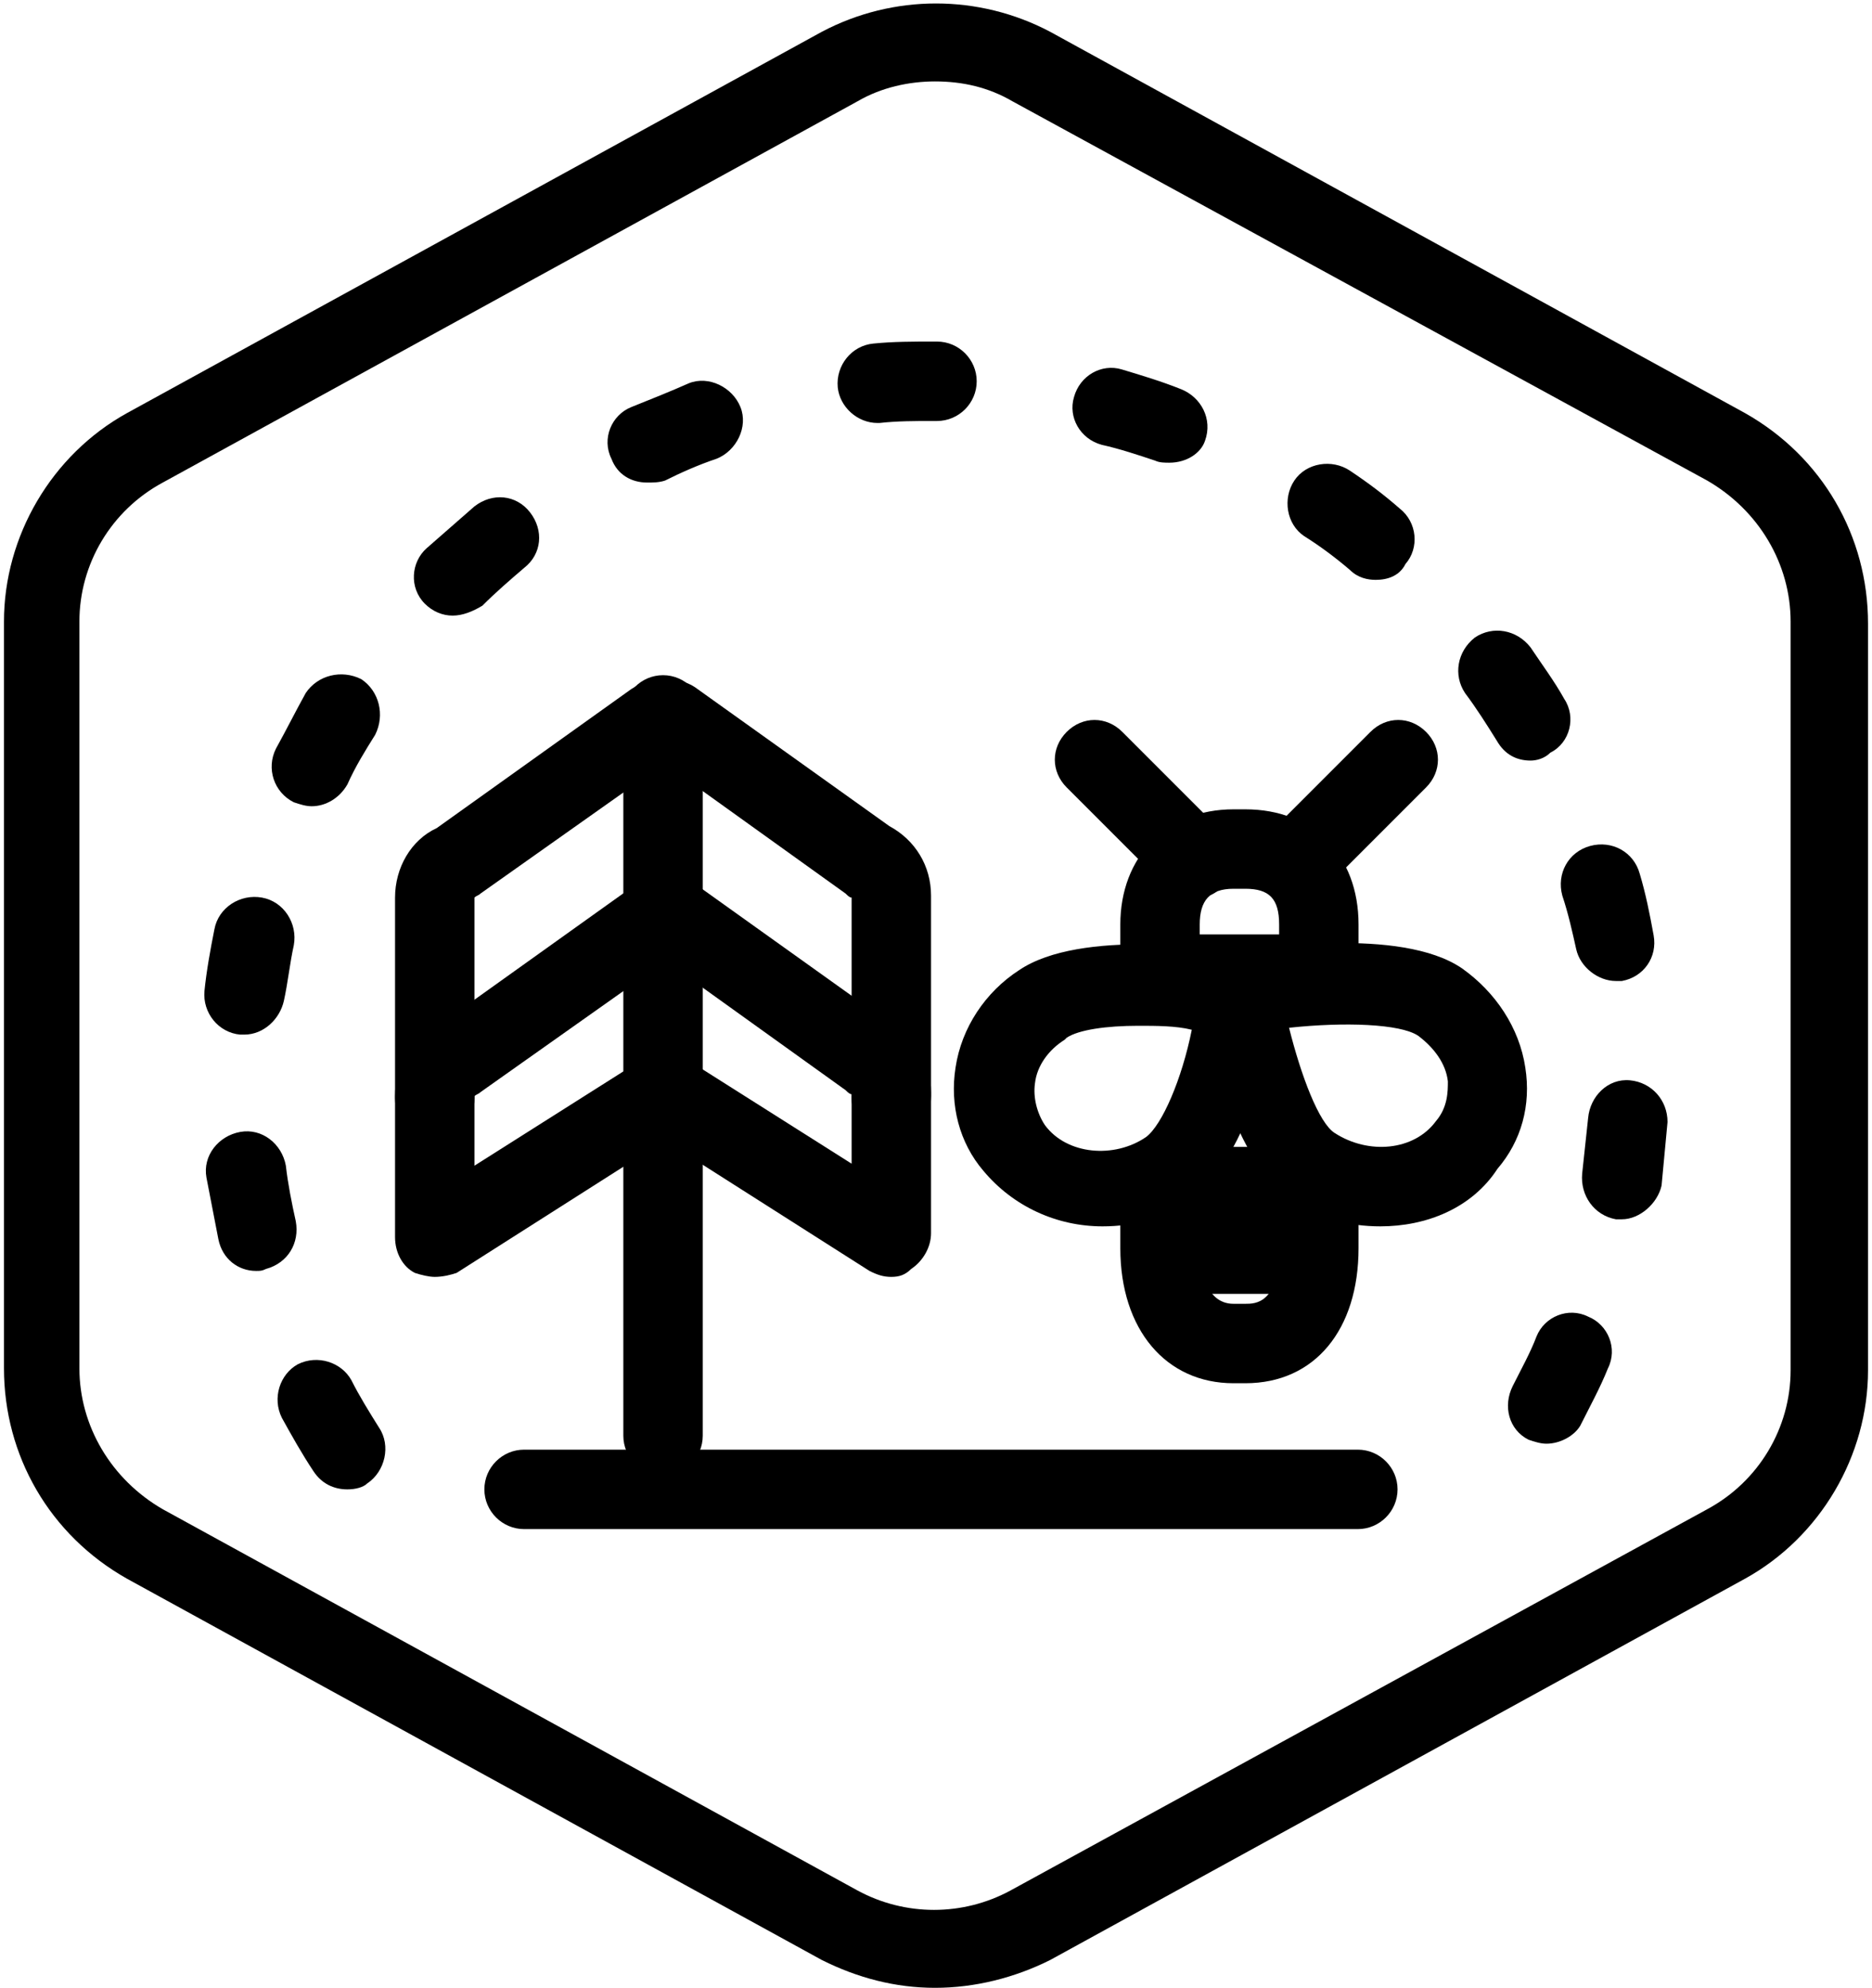 <?xml version="1.0" encoding="utf-8"?>
<!-- Generator: Adobe Illustrator 25.0.1, SVG Export Plug-In . SVG Version: 6.00 Build 0)  -->
<svg version="1.1" id="Layer_1" xmlns="http://www.w3.org/2000/svg" xmlns:xlink="http://www.w3.org/1999/xlink" x="0px" y="0px"
	 viewBox="0 0 94.3 100.1" style="enable-background:new 0 0 94.3 100.1;" xml:space="preserve">
<g id="Default_x5F_Hexagon">
	<g id="Default">
		<path d="M47.1,100.1c-2,0-3.9-0.5-5.7-1.4l-35-19.2c-3.9-2.2-6.2-6.2-6.2-10.6V31.3c0-4.3,2.4-8.4,6.2-10.5l35-19.2
			c3.6-1.9,7.9-1.9,11.5,0l35,19.2c3.9,2.2,6.2,6.2,6.2,10.6v37.6c0,4.3-2.4,8.4-6.2,10.5l-35,19.2C51.1,99.6,49.1,100.1,47.1,100.1
			z M47.1,4.1c-1.3,0-2.7,0.3-3.9,1l-35,19.2c-2.6,1.4-4.2,4.1-4.2,7v37.6c0,2.9,1.6,5.6,4.2,7.1l35,19.2c2.4,1.3,5.3,1.3,7.7,0
			L86,76c2.6-1.4,4.2-4.1,4.2-7V31.3c0-2.9-1.6-5.6-4.2-7.1L51,5.1C49.8,4.4,48.5,4.1,47.1,4.1z"/>
	</g>
</g>
<g id="Your_Icon">
	<path d="M68.4,77h-42c-1.1,0-2-0.9-2-2s0.9-2,2-2h42c1.1,0,2,0.9,2,2S69.5,77,68.4,77z"/>
	<g>
		<path d="M33.4,74.3c-1.1,0-2-0.9-2-2V36c0-1.1,0.9-2,2-2s2,0.9,2,2v36.3C35.4,73.4,34.5,74.3,33.4,74.3z"/>
		<path d="M44.9,64.3c-0.4,0-0.7-0.1-1.1-0.3l-11-7c-0.9-0.6-1.2-1.8-0.6-2.8c0.6-0.9,1.8-1.2,2.8-0.6l7.9,5v-3.5c0,0,0,0,0,0
			c-0.1,0-0.2-0.1-0.3-0.2l-9.9-7.1c-0.9-0.6-1.1-1.9-0.5-2.8c0.6-0.9,1.9-1.1,2.8-0.5l9.8,7c1.3,0.7,2.1,2,2.1,3.5v7.1
			c0,0.7-0.4,1.4-1,1.8C45.6,64.2,45.3,64.3,44.9,64.3z M43.1,55.2L43.1,55.2L43.1,55.2z"/>
		<path d="M44.9,57.3c-1.1,0-2-0.9-2-2V45.2c0,0,0,0,0,0c-0.1,0-0.2-0.1-0.3-0.2l-9.9-7.1c-0.9-0.6-1.1-1.9-0.5-2.8
			c0.6-0.9,1.9-1.1,2.8-0.5l9.8,7c1.3,0.7,2.1,2,2.1,3.5v10.1C46.9,56.4,46,57.3,44.9,57.3z M43,45.2L43,45.2L43,45.2z"/>
		<path d="M21.9,64.3c-0.3,0-0.7-0.1-1-0.2c-0.6-0.3-1-1-1-1.8v-7.1c0-1.5,0.8-2.9,2.1-3.5l9.8-7c0.9-0.6,2.1-0.4,2.8,0.5
			c0.6,0.9,0.4,2.1-0.5,2.8L24.2,55c-0.1,0.1-0.2,0.1-0.3,0.2l0,3.5l7.9-5c0.9-0.6,2.2-0.3,2.8,0.6c0.6,0.9,0.3,2.2-0.6,2.8l-11,7
			C22.7,64.2,22.3,64.3,21.9,64.3z"/>
		<path d="M21.9,57.3c-1.1,0-2-0.9-2-2V45.2c0-1.5,0.8-2.9,2.1-3.5l9.8-7c0.9-0.6,2.1-0.4,2.8,0.5c0.6,0.9,0.4,2.1-0.5,2.8L24.2,45
			c-0.1,0.1-0.2,0.1-0.3,0.2l0,10.1C23.9,56.4,23,57.3,21.9,57.3z"/>
	</g>
	<g id="Group_274_2_" transform="translate(19483.535 -3999.745) rotate(90)">
		<path d="M4045,19418.1c0,0.5-0.2,1-0.6,1.4c-0.8,0.8-2,0.8-2.8,0l-5-5c-0.8-0.8-0.8-2,0-2.8s2-0.8,2.8,0l5,5
			C4044.8,19417,4045,19417.6,4045,19418.1z"/>
		<path d="M4045,19423.4c0,0.5-0.2,1-0.6,1.4l-5,5c-0.8,0.8-2,0.8-2.8,0c-0.8-0.8-0.8-2,0-2.8l5-5c0.8-0.8,2-0.8,2.8,0
			C4044.8,19422.3,4045,19422.9,4045,19423.4z"/>
		<path d="M4064.9,19418v5.8c0,1.1-0.9,2-2,2s-2-0.9-2-2v-5.8c0-1.1,0.9-2,2-2S4064.9,19416.9,4064.9,19418z"/>
		<path d="M4061.5,19428c0,2.3-1,4.5-2.8,6c-1.4,1.2-3.3,1.7-5.2,1.4c-2-0.3-3.8-1.5-4.9-3.2c-2.1-3.1-1.1-10.1-0.8-11.5
			c0.2-1.1,1.2-1.8,2.3-1.6c1.3,0.2,8,1.4,10,4.5C4061.1,19424.8,4061.5,19426.4,4061.5,19428z M4051.4,19426.2c0,1.6,0.2,3,0.6,3.6
			c0,0,0,0,0.1,0.1c0.5,0.8,1.3,1.4,2.2,1.5c0.7,0.1,1.5-0.1,2.1-0.5c1.5-1.1,1.7-3.5,0.6-5.1c-0.6-0.8-2.9-1.8-5.4-2.3
			C4051.4,19424.3,4051.4,19425.3,4051.4,19426.2z M4050.3,19431L4050.3,19431L4050.3,19431z"/>
		<path d="M4050.8,19417.3v7.6c0,1.2-1,2.2-2.2,2.2h-2.3c-3.4,0-5.8-2.3-5.8-5.7v-0.6c0-3.4,2.3-5.7,5.8-5.7h2.3
			C4049.8,19415.1,4050.8,19416.1,4050.8,19417.3z M4046.8,19423.1v-4h-0.5c-1.3,0-1.8,0.5-1.8,1.7v0.6c0,1.2,0.6,1.7,1.8,1.7
			H4046.8z"/>
		<path d="M4069.4,19420.8c0,0.1,0,0.2,0,0.3c0,0.1,0,0.2,0,0.3c0,3.4-2.7,5.7-6.8,5.7h-2.9c-1.2,0-2.2-1-2.2-2.2v-7.6
			c0-1.2,1-2.2,2.2-2.2h2.9C4066.7,19415.1,4069.4,19417.3,4069.4,19420.8z M4061.5,19423.1h1.1c0.8,0,2.8-0.2,2.8-1.7
			c0-0.1,0-0.2,0-0.3c0-0.1,0-0.2,0-0.3c0-0.5,0-1.7-2.8-1.7h-1.1V19423.1z"/>
		<path d="M4061.5,19414c0,1.6-0.4,3.2-1.4,4.5c-2.1,3.2-8.8,4.3-10.1,4.5c-1.1,0.2-2.1-0.6-2.3-1.6c-0.2-1.4-1.3-8.4,0.8-11.5
			c1.2-1.7,3-2.9,5-3.2c1.9-0.3,3.7,0.2,5.1,1.4C4060.6,19409.4,4061.5,19411.7,4061.5,19414z M4051.5,19418.6
			c2.4-0.6,4.8-1.5,5.3-2.3c1.1-1.7,0.9-4-0.6-5.1c-0.7-0.6-1.5-0.6-2-0.6c-0.9,0.1-1.7,0.7-2.3,1.5c0,0,0,0,0,0
			C4051.3,19413,4051.2,19415.8,4051.5,19418.6z"/>
	</g>
	<path d="M17.5,75c-0.7,0-1.3-0.3-1.7-0.9c-0.6-0.9-1.1-1.8-1.6-2.7c-0.5-1-0.1-2.2,0.8-2.7c1-0.5,2.2-0.1,2.7,0.8
		c0.4,0.8,0.9,1.6,1.4,2.4c0.6,0.9,0.3,2.2-0.6,2.8C18.3,74.9,17.9,75,17.5,75z M77.9,72.7c-0.3,0-0.6-0.1-0.9-0.2
		c-1-0.5-1.3-1.7-0.8-2.7c0.4-0.8,0.9-1.7,1.2-2.5c0.4-1,1.6-1.5,2.6-1c1,0.4,1.5,1.6,1,2.6c-0.4,1-0.9,1.9-1.4,2.9
		C79.3,72.3,78.6,72.7,77.9,72.7z M12.9,64c-0.9,0-1.7-0.6-1.9-1.6c-0.2-1-0.4-2.1-0.6-3.1c-0.2-1.1,0.6-2.1,1.7-2.3
		c1.1-0.2,2.1,0.6,2.3,1.7c0.1,0.9,0.3,1.9,0.5,2.8c0.2,1.1-0.4,2.1-1.5,2.4C13.2,64,13.1,64,12.9,64z M81.7,61.4
		c-0.1,0-0.2,0-0.3,0c-1.1-0.2-1.8-1.2-1.7-2.3c0.1-0.9,0.2-1.9,0.3-2.8c0.1-1.1,1-2,2.1-1.9c1.1,0.1,1.9,1,1.9,2.1
		c-0.1,1.1-0.2,2.1-0.3,3.2C83.5,60.6,82.6,61.4,81.7,61.4z M12.3,52.1c-0.1,0-0.2,0-0.2,0c-1.1-0.1-1.9-1.1-1.8-2.2
		c0.1-1,0.3-2.1,0.5-3.1c0.2-1.1,1.3-1.8,2.4-1.6c1.1,0.2,1.8,1.3,1.6,2.4c-0.2,0.9-0.3,1.9-0.5,2.8C14.1,51.3,13.3,52.1,12.3,52.1z
		 M81.4,49.4c-0.9,0-1.8-0.7-2-1.6c-0.2-0.9-0.4-1.8-0.7-2.7c-0.3-1.1,0.3-2.2,1.4-2.5c1.1-0.3,2.2,0.3,2.5,1.4c0.3,1,0.5,2,0.7,3.1
		c0.2,1.1-0.5,2.1-1.6,2.3C81.6,49.4,81.5,49.4,81.4,49.4z M15.7,40.6c-0.3,0-0.6-0.1-0.9-0.2c-1-0.5-1.4-1.7-0.9-2.7
		c0.5-0.9,1-1.9,1.5-2.8c0.6-0.9,1.8-1.2,2.8-0.7c0.9,0.6,1.2,1.8,0.7,2.8c-0.5,0.8-1,1.6-1.4,2.5C17.1,40.2,16.4,40.6,15.7,40.6z
		 M77.1,38.3c-0.7,0-1.3-0.3-1.7-1c-0.5-0.8-1-1.6-1.6-2.4c-0.6-0.9-0.4-2.1,0.5-2.8c0.9-0.6,2.1-0.4,2.8,0.5
		c0.6,0.9,1.2,1.7,1.7,2.6c0.6,0.9,0.3,2.2-0.7,2.7C77.8,38.2,77.4,38.3,77.1,38.3z M22.8,31c-0.5,0-1-0.2-1.4-0.6
		c-0.8-0.8-0.7-2.1,0.1-2.8c0.8-0.7,1.6-1.4,2.4-2.1c0.9-0.7,2.1-0.6,2.8,0.3c0.7,0.9,0.6,2.1-0.3,2.8c-0.7,0.6-1.4,1.2-2.1,1.9
		C23.8,30.8,23.3,31,22.8,31z M69.3,29.2c-0.4,0-0.9-0.1-1.3-0.5c-0.7-0.6-1.5-1.2-2.3-1.7c-0.9-0.6-1.1-1.9-0.5-2.8
		s1.9-1.1,2.8-0.5c0.9,0.6,1.7,1.2,2.5,1.9c0.9,0.7,1,2,0.3,2.8C70.5,29,69.9,29.2,69.3,29.2z M32.6,24.3c-0.8,0-1.5-0.4-1.8-1.2
		c-0.5-1,0-2.2,1-2.6c1-0.4,2-0.8,2.9-1.2c1-0.4,2.2,0.2,2.6,1.2c0.4,1-0.2,2.2-1.2,2.6c-0.9,0.3-1.8,0.7-2.6,1.1
		C33.2,24.3,32.9,24.3,32.6,24.3z M58.9,23.3c-0.2,0-0.5,0-0.7-0.1c-0.9-0.3-1.8-0.6-2.7-0.8c-1.1-0.3-1.7-1.4-1.4-2.4
		c0.3-1.1,1.4-1.7,2.4-1.4c1,0.3,2,0.6,3,1c1,0.4,1.6,1.5,1.2,2.6C60.5,22.8,59.8,23.3,58.9,23.3z M44.2,21.3c-1,0-1.9-0.8-2-1.8
		c-0.1-1.1,0.7-2.1,1.8-2.2c1-0.1,2-0.1,3-0.1h0.2c1.1,0,2,0.9,2,2c0,1.1-0.9,2-2,2c0,0,0,0,0,0H47c-0.9,0-1.8,0-2.7,0.1
		C44.3,21.3,44.2,21.3,44.2,21.3z"/>
</g>
</svg>
